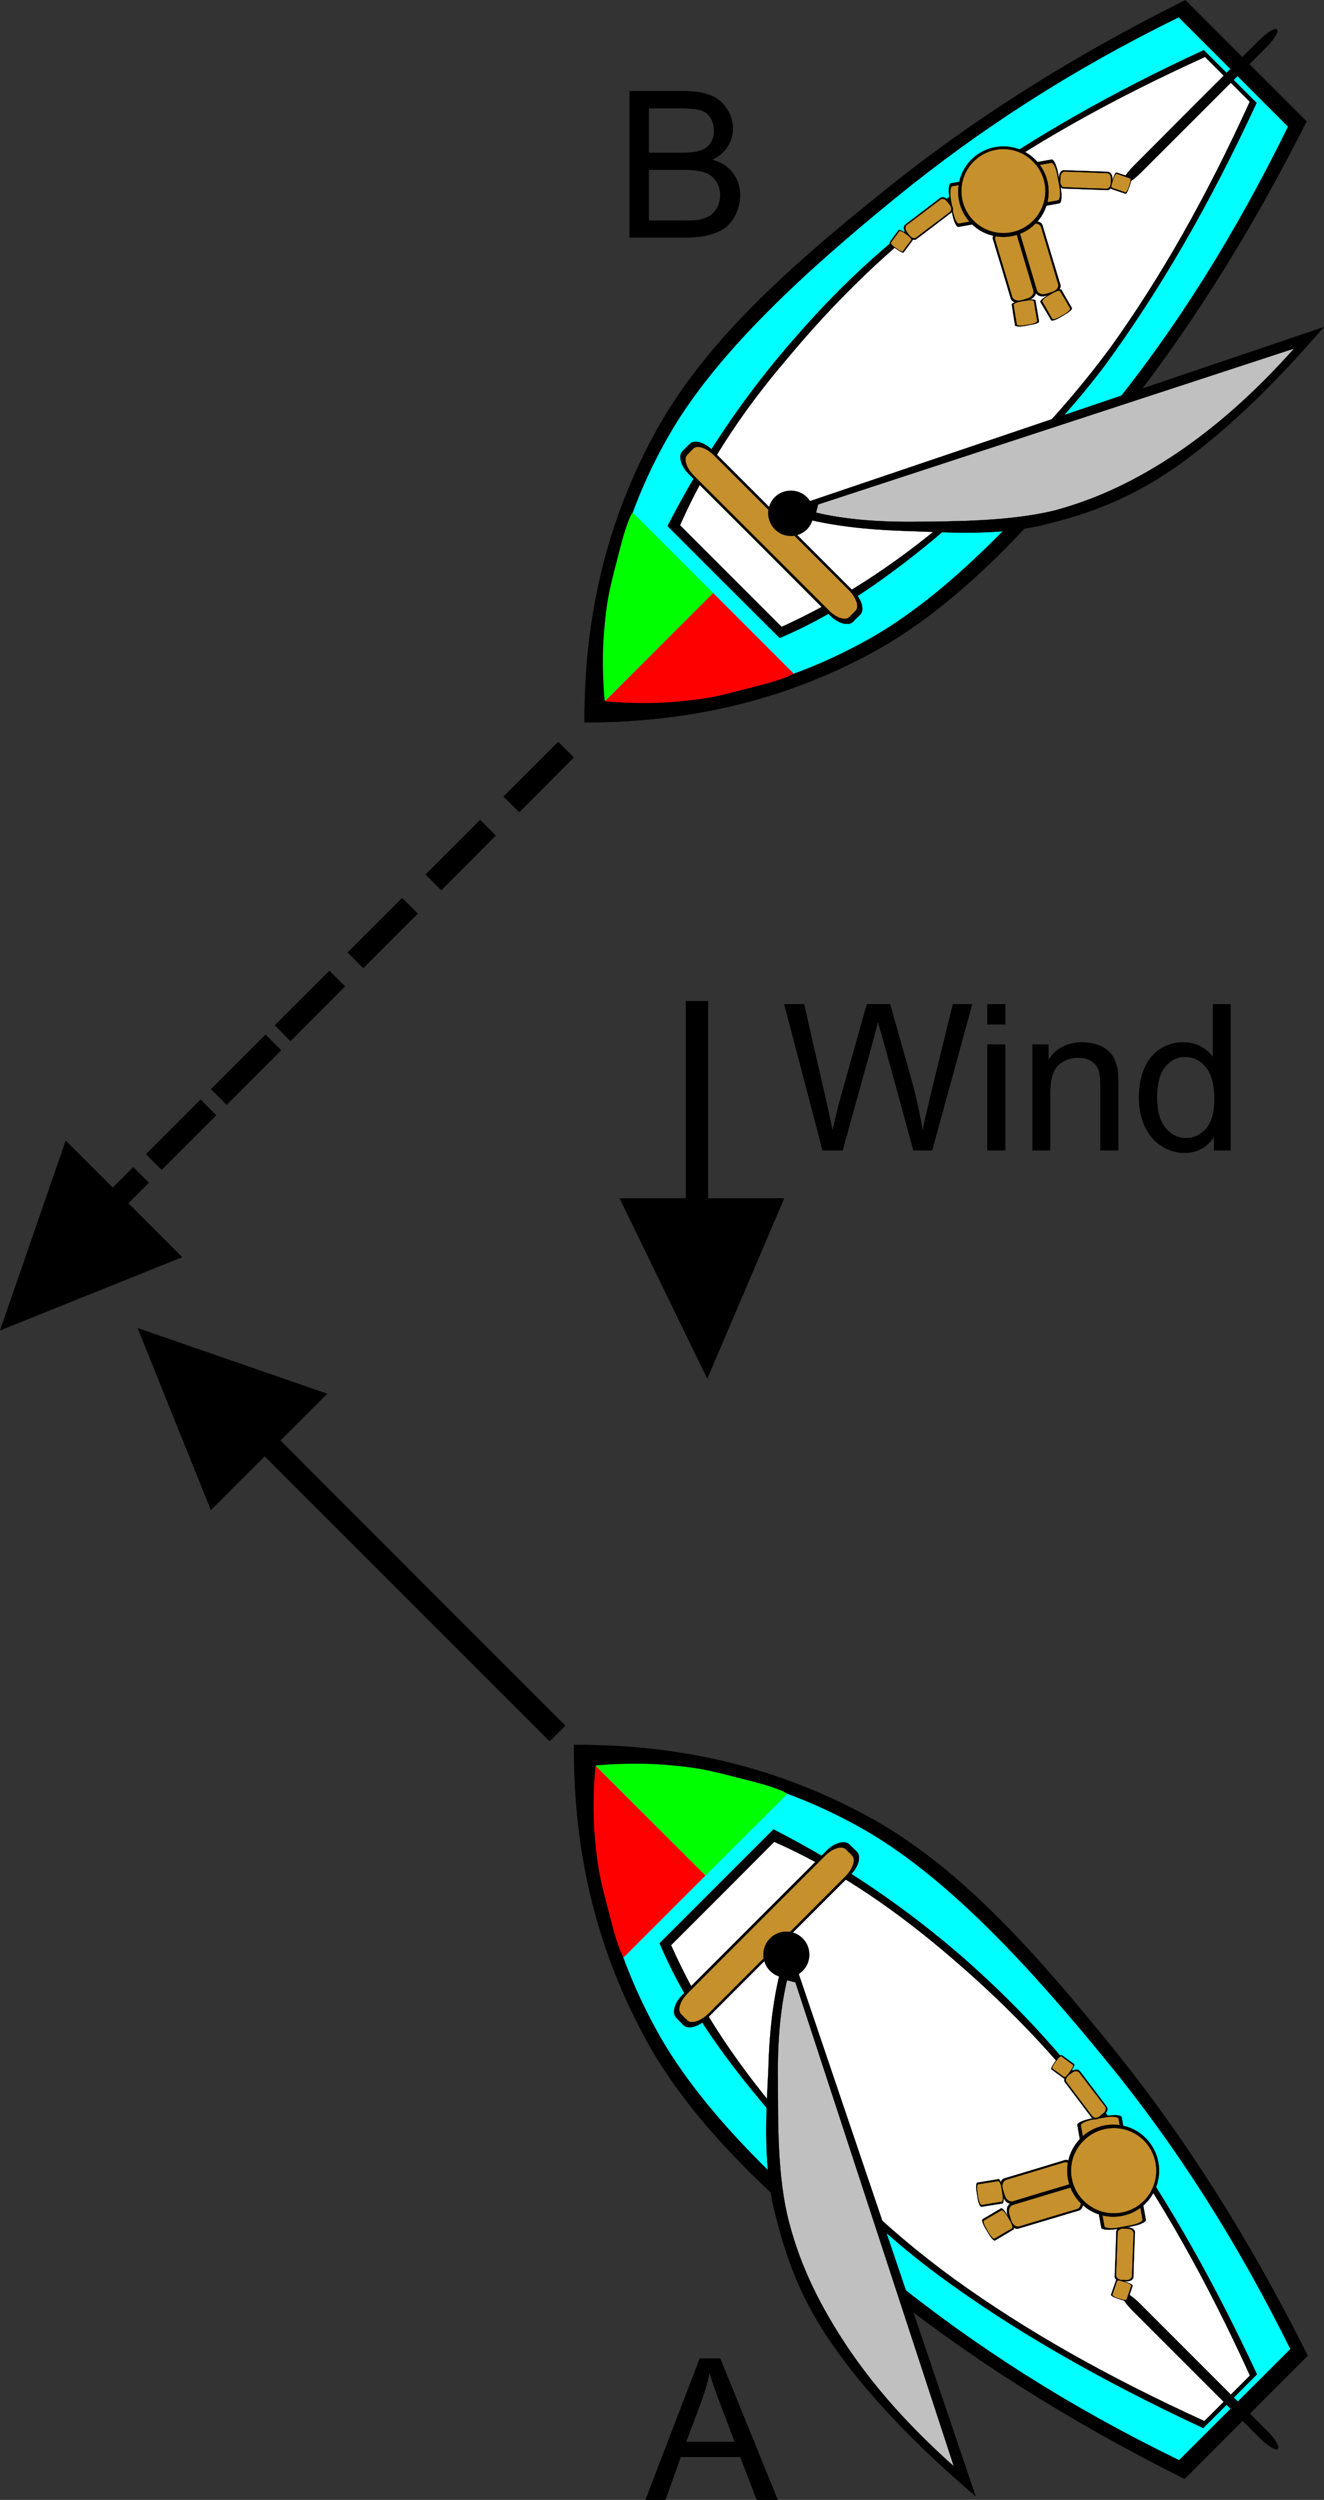 <?xml version="1.0" encoding="utf-8"?>
<!-- Generator: Adobe Illustrator 10.0, SVG Export Plug-In . SVG Version: 3.0.0 Build 77)  --><svg enable-background="new 0 0 244.959 462.369" height="462.369" i:pageBounds="0 792 612 0" i:rulerOrigin="0 0" i:viewOrigin="183 627" overflow="visible" space="preserve" viewBox="0 0 244.959 462.369" width="244.959" xmlns="http://www.w3.org/2000/svg" xmlns:a="http://ns.adobe.com/AdobeSVGViewerExtensions/3.0/" xmlns:graph="http://ns.adobe.com/Graphs/1.0/" xmlns:i="http://ns.adobe.com/AdobeIllustrator/10.0/" xmlns:x="http://ns.adobe.com/Extensibility/1.0/" xmlns:xlink="http://www.w3.org/1999/xlink">
  <rect x="0" y="0" width="244.959" height="462.369" fill="#333333" stroke="none"/>
  <g i:dimmedPercent="50" i:layer="yes" i:rgbTrio="#4F008000FFFF" id="Layer_1">
    <g>
      <path clip-rule="evenodd" d="M119.406,462.369c3.348-8.711,6.696-17.424,10.044-26.172     c1.26,0,2.52,0,3.815,0c3.528,8.713,7.093,17.424,10.656,26.172c-1.296,0-2.592,0-3.924,0c-1.008-2.627-2.017-5.256-3.061-7.92     c-3.636,0-7.308,0-10.979,0c-0.937,2.629-1.872,5.256-2.844,7.92C121.89,462.369,120.666,462.369,119.406,462.369z      M126.966,451.605c2.952,0,5.94,0,8.928,0c-0.899-2.412-1.8-4.824-2.735-7.236c-0.828-2.23-1.477-4.031-1.872-5.471     c-0.36,1.729-0.864,3.42-1.44,5.039C128.91,446.494,127.938,449.051,126.966,451.605z" fill-rule="evenodd" i:knockout="Off"/>
      <path clip-rule="evenodd" d="M116.454,43.942c0-9.036,0-18.072,0-27.108     c3.384,0,6.768,0,10.188,0c2.017,0,3.708,0.288,4.969,0.828c1.224,0.54,2.231,1.404,2.951,2.556     c0.721,1.116,1.044,2.304,1.044,3.563c0,1.152-0.287,2.268-0.936,3.276c-0.612,1.008-1.548,1.836-2.844,2.484     c1.62,0.468,2.916,1.26,3.779,2.448c0.864,1.152,1.332,2.521,1.332,4.068c0,1.296-0.287,2.484-0.792,3.564     c-0.54,1.116-1.224,1.944-2.016,2.556c-0.792,0.54-1.8,1.008-2.952,1.296c-1.224,0.324-2.664,0.468-4.392,0.468     C123.366,43.942,119.91,43.942,116.454,43.942z M120.054,28.246c1.944,0,3.889,0,5.868,0c1.584,0,2.7-0.108,3.384-0.324     c0.937-0.288,1.62-0.72,2.088-1.368c0.469-0.648,0.685-1.404,0.685-2.376c0-0.9-0.216-1.692-0.648-2.376     c-0.396-0.684-1.044-1.152-1.836-1.404s-2.16-0.36-4.14-0.36c-1.8,0-3.6,0-5.4,0C120.054,22.774,120.054,25.51,120.054,28.246z      M120.054,40.774c2.232,0,4.464,0,6.732,0c1.188,0,2.016-0.036,2.448-0.108c0.827-0.18,1.512-0.432,2.088-0.756     c0.54-0.36,0.972-0.864,1.367-1.548c0.324-0.612,0.54-1.404,0.54-2.304c0-0.972-0.287-1.872-0.792-2.592     c-0.504-0.756-1.224-1.296-2.159-1.584c-0.937-0.324-2.232-0.468-3.96-0.468c-2.089,0-4.176,0-6.265,0     C120.054,34.51,120.054,37.642,120.054,40.774z" fill-rule="evenodd" i:knockout="Off"/>
      <path clip-rule="evenodd" d="     M108.138,133.618c20.196,0,38.124-4.428,54.612-13.68c16.38-9.396,30.06-25.056,43.416-41.436     c13.248-16.452,24.876-34.812,35.568-56.052L219.306,0.022c-21.348,10.656-39.672,22.284-56.088,35.568     c-16.488,13.248-32.112,26.928-41.436,43.416C112.566,95.458,108.066,113.386,108.138,133.618z" fill-rule="evenodd" i:knockout="Off" stroke="#000000" stroke-miterlimit="10" stroke-width="0.036"/>
      <path clip-rule="evenodd" d="     M112.062,129.694c17.64,0.936,33.804-2.988,49.464-11.916c15.588-9.036,30.384-25.632,43.416-41.436     c12.924-15.84,23.724-33.3,33.371-52.92L218.082,3.19c-19.62,9.612-36.756,20.628-52.668,33.624     c-15.84,12.924-32.688,28.08-41.652,43.668C114.834,96.07,110.982,112.198,112.062,129.694z" fill="#00FFFF" fill-rule="evenodd" i:knockout="Off" stroke="#000000" stroke-miterlimit="10" stroke-width="0.036"/>
      <path clip-rule="evenodd" d="     M133.986,107.77l10.26,10.224c9.036-3.78,18.396-9.864,28.512-18.252c10.152-8.604,21.492-18.684,31.68-32.184     c9.973-13.644,19.225-29.448,28.044-48.528l-9.756-9.756c-16.812,7.74-31.212,15.984-43.884,24.876     c-12.744,8.928-22.428,17.568-31.68,28.26c-9.324,10.584-17.028,22.032-23.652,34.884L133.986,107.77z" fill-rule="evenodd" i:knockout="Off" stroke="#000000" stroke-miterlimit="10" stroke-width="0.036"/>
      <path clip-rule="evenodd" d="     M135.21,106.546l9.396,9.396c10.404-4.716,20.521-11.124,30.744-19.8c10.188-8.676,20.521-18.936,30.024-31.752     c9.396-13.068,17.82-27.936,25.848-45.576l-8.279-8.28c-17.604,7.992-32.616,16.416-45.576,25.848     c-12.996,9.396-23.221,19.728-31.788,30.024c-8.712,10.188-15.156,20.304-19.765,30.744L135.21,106.546z" fill="#FFFFFF" fill-rule="evenodd" i:knockout="Off" stroke="#000000" stroke-miterlimit="10" stroke-width="0.036"/>
      <path clip-rule="evenodd" d="     M153.605,113.854c1.477,1.476,3.385,1.98,4.213,1.152c0.432-0.468,0.899-0.9,1.332-1.332c0.827-0.864,0.323-2.736-1.152-4.212     c-8.712-8.712-17.46-17.46-26.208-26.208c-1.477-1.476-3.348-1.98-4.176-1.152c-0.469,0.468-0.9,0.9-1.332,1.332     c-0.864,0.864-0.324,2.736,1.115,4.212C136.146,96.358,144.894,105.106,153.605,113.854z" fill-rule="evenodd" i:knockout="Off" stroke="#000000" stroke-miterlimit="10" stroke-width="0.036"/>
      <path clip-rule="evenodd" d="     M153.318,112.882c1.367,1.404,3.096,1.98,3.815,1.26c0.396-0.396,0.792-0.792,1.152-1.152c0.72-0.72,0.18-2.448-1.225-3.852     c-8.315-8.316-16.632-16.596-24.947-24.912c-1.404-1.404-3.133-1.98-3.853-1.26c-0.359,0.396-0.756,0.756-1.116,1.152     c-0.72,0.72-0.18,2.448,1.225,3.852C136.686,96.286,145.002,104.566,153.318,112.882z" fill="#C6902C" fill-rule="evenodd" i:knockout="Off" stroke="#000000" stroke-miterlimit="10" stroke-width="0.036"/>
      <path clip-rule="evenodd" d="     M149.286,97.906c1.62-1.656,1.62-4.284,0-5.94c-1.656-1.62-4.284-1.62-5.94,0c-1.62,1.656-1.62,4.284,0.036,5.94     C145.002,99.526,147.63,99.526,149.286,97.906z" fill-rule="evenodd" i:knockout="Off" stroke="#000000" stroke-miterlimit="10" stroke-width="0.036"/>
      <path clip-rule="evenodd" d="     M207.786,33.934c0.359,0.36,1.836-0.54,3.312-2.016c7.704-7.704,15.444-15.408,23.148-23.148     c1.476-1.476,2.376-2.952,2.016-3.312c-0.359-0.36-1.872,0.54-3.312,2.016c-7.74,7.704-15.444,15.408-23.148,23.148     C208.326,32.098,207.426,33.574,207.786,33.934z" fill-rule="evenodd" i:knockout="Off" stroke="#000000" stroke-miterlimit="10" stroke-width="0.036"/>
      <path clip-rule="evenodd" d="     M184.35,40.738c0.396-0.072,0.504-1.404,0.216-2.952c-0.144-0.828-0.287-1.62-0.432-2.448c-0.252-1.548-0.792-2.736-1.188-2.664     c-2.341,0.396-4.681,0.828-7.021,1.224c-0.396,0.072-0.504,1.404-0.216,2.916c0.144,0.828,0.288,1.656,0.432,2.484     c0.252,1.512,0.792,2.736,1.188,2.664C179.67,41.53,182.01,41.134,184.35,40.738z" fill-rule="evenodd" i:knockout="Off" stroke="#000000" stroke-miterlimit="10" stroke-width="0.036"/>
      <path clip-rule="evenodd" d="     M184.062,40.162c0.396-0.072,0.504-1.188,0.288-2.52c-0.144-0.684-0.252-1.404-0.396-2.088c-0.216-1.332-0.72-2.34-1.08-2.268     c-2.232,0.36-4.464,0.756-6.696,1.152c-0.359,0.072-0.468,1.188-0.252,2.52c0.145,0.72,0.252,1.404,0.36,2.088     c0.252,1.332,0.756,2.376,1.116,2.304C179.634,40.954,181.866,40.558,184.062,40.162z" fill="#C6902C" fill-rule="evenodd" i:knockout="Off" stroke="#000000" stroke-miterlimit="10" stroke-width="0.036"/>
      <path clip-rule="evenodd" d="     M204.87,35.158c0.468,0.036,0.864-0.504,0.864-1.152c0.035-0.324,0.035-0.684,0.071-1.008c0-0.648-0.359-1.188-0.792-1.224     c-2.735-0.108-5.436-0.18-8.172-0.288c-0.468-0.036-0.864,0.504-0.864,1.152c-0.035,0.324-0.035,0.684-0.035,1.008     c-0.036,0.648,0.323,1.224,0.792,1.224C199.434,34.978,202.17,35.05,204.87,35.158z" fill-rule="evenodd" i:knockout="Off" stroke="#000000" stroke-miterlimit="10" stroke-width="0.036"/>
      <path clip-rule="evenodd" d="     M204.69,34.906c0.432,0.036,0.791-0.432,0.827-0.972c0-0.288,0.036-0.576,0.036-0.9c0-0.54-0.324-1.008-0.756-1.008     c-2.592-0.108-5.184-0.216-7.776-0.288c-0.432-0.036-0.792,0.432-0.827,0.972c0,0.288,0,0.576-0.036,0.9     c0,0.54,0.323,1.008,0.756,1.008C199.506,34.726,202.098,34.834,204.69,34.906z" fill="#C6902C" fill-rule="evenodd" i:knockout="Off" stroke="#000000" stroke-miterlimit="10" stroke-width="0.036"/>
      <path clip-rule="evenodd" d="     M191.586,54.058c0.216,0.612,1.08,0.936,1.944,0.648c0.468-0.144,0.936-0.288,1.403-0.396c0.864-0.288,1.44-1.008,1.261-1.62     c-1.116-3.672-2.232-7.344-3.313-11.016c-0.18-0.612-1.08-0.9-1.944-0.648c-0.468,0.144-0.936,0.288-1.403,0.432     c-0.864,0.252-1.44,0.972-1.225,1.584C189.39,46.714,190.506,50.386,191.586,54.058z" fill-rule="evenodd" i:knockout="Off" stroke="#000000" stroke-miterlimit="10" stroke-width="0.036"/>
      <path clip-rule="evenodd" d="     M191.838,53.698c0.18,0.576,0.937,0.9,1.692,0.648c0.396-0.108,0.792-0.216,1.188-0.36c0.756-0.216,1.225-0.864,1.044-1.476     c-1.044-3.492-2.088-6.984-3.132-10.476c-0.18-0.576-0.936-0.864-1.692-0.648c-0.396,0.108-0.792,0.216-1.188,0.36     c-0.756,0.216-1.224,0.864-1.044,1.476C189.75,46.714,190.794,50.206,191.838,53.698z" fill="#C6902C" fill-rule="evenodd" i:knockout="Off" stroke="#000000" stroke-miterlimit="10" stroke-width="0.036"/>
      <path clip-rule="evenodd" d="     M187.014,55.246c0.216,0.612,1.08,0.9,1.944,0.648c0.468-0.144,0.936-0.288,1.404-0.432c0.863-0.252,1.439-0.972,1.26-1.584     c-1.116-3.672-2.232-7.344-3.313-11.016c-0.18-0.612-1.08-0.9-1.943-0.648c-0.469,0.144-0.937,0.288-1.404,0.432     c-0.864,0.252-1.44,0.972-1.26,1.584C184.818,47.902,185.934,51.574,187.014,55.246z" fill-rule="evenodd" i:knockout="Off" stroke="#000000" stroke-miterlimit="10" stroke-width="0.036"/>
      <path clip-rule="evenodd" d="     M187.266,54.886c0.181,0.576,0.937,0.864,1.692,0.648c0.396-0.108,0.792-0.216,1.188-0.36c0.757-0.216,1.225-0.864,1.045-1.476     c-1.045-3.492-2.089-6.984-3.133-10.476c-0.18-0.576-0.936-0.9-1.691-0.648c-0.396,0.108-0.792,0.216-1.188,0.36     c-0.756,0.216-1.224,0.864-1.044,1.476C185.178,47.902,186.222,51.394,187.266,54.886z" fill="#C6902C" fill-rule="evenodd" i:knockout="Off" stroke="#000000" stroke-miterlimit="10" stroke-width="0.036"/>
      <path clip-rule="evenodd" d="     M196.014,37.606c0.396-0.072,0.504-1.404,0.216-2.952c-0.144-0.828-0.287-1.62-0.432-2.448c-0.288-1.548-0.828-2.772-1.224-2.7     c-2.34,0.396-4.681,0.828-7.057,1.224c-0.396,0.072-0.504,1.404-0.216,2.952c0.145,0.828,0.288,1.656,0.433,2.484     c0.287,1.548,0.827,2.772,1.224,2.7C191.298,38.434,193.674,38.038,196.014,37.606z" fill-rule="evenodd" i:knockout="Off" stroke="#000000" stroke-miterlimit="10" stroke-width="0.036"/>
      <path clip-rule="evenodd" d="     M195.726,37.066c0.396-0.072,0.504-1.224,0.288-2.556c-0.144-0.684-0.252-1.404-0.396-2.088     c-0.216-1.332-0.721-2.376-1.116-2.304c-2.232,0.396-4.464,0.792-6.696,1.188c-0.396,0.072-0.504,1.188-0.252,2.52     c0.108,0.72,0.216,1.404,0.36,2.124c0.216,1.332,0.72,2.34,1.116,2.304C191.262,37.858,193.494,37.462,195.726,37.066z" fill="#C6902C" fill-rule="evenodd" i:knockout="Off" stroke="#000000" stroke-miterlimit="10" stroke-width="0.036"/>
      <path clip-rule="evenodd" d="     M191.55,41.386c3.276-3.276,3.276-8.568,0-11.844c-3.275-3.276-8.568-3.276-11.844,0c-3.24,3.276-3.24,8.568,0.036,11.844     C182.981,44.626,188.274,44.626,191.55,41.386z" fill-rule="evenodd" i:knockout="Off" stroke="#000000" stroke-miterlimit="10" stroke-width="0.036"/>
      <path clip-rule="evenodd" d="     M191.118,40.846c3.06-3.06,3.06-7.956,0-10.98c-3.024-3.06-7.92-3.06-10.98,0c-3.023,3.024-3.023,7.92,0,10.98     C183.198,43.87,188.094,43.87,191.118,40.846z" fill="#C6902C" fill-rule="evenodd" i:knockout="Off" stroke="#000000" stroke-miterlimit="10" stroke-width="0.036"/>
      <path clip-rule="evenodd" d="     M208.218,35.842c0.145,0.036,0.433-0.396,0.612-0.972c0.107-0.324,0.216-0.612,0.324-0.936c0.18-0.576,0.216-1.08,0.071-1.152     c-0.863-0.288-1.728-0.576-2.628-0.864c-0.144-0.072-0.432,0.36-0.611,0.936c-0.108,0.324-0.217,0.612-0.324,0.936     c-0.181,0.576-0.216,1.08-0.072,1.152C206.454,35.23,207.318,35.518,208.218,35.842z" fill-rule="evenodd" i:knockout="Off" stroke="#000000" stroke-miterlimit="10" stroke-width="0.036"/>
      <path clip-rule="evenodd" d="     M208.218,35.59c0.145,0.036,0.396-0.324,0.576-0.828c0.072-0.252,0.18-0.504,0.252-0.792c0.18-0.468,0.18-0.936,0.036-0.972     c-0.828-0.288-1.656-0.576-2.484-0.864c-0.144-0.036-0.396,0.324-0.576,0.828c-0.071,0.252-0.18,0.504-0.252,0.792     c-0.18,0.504-0.18,0.936-0.071,0.972C206.562,35.014,207.39,35.302,208.218,35.59z" fill="#C6902C" fill-rule="evenodd" i:knockout="Off" stroke="#000000" stroke-miterlimit="10" stroke-width="0.036"/>
      <path clip-rule="evenodd" d="     M194.466,59.206c0.108,0.216,0.792,0,1.548-0.432c0.396-0.216,0.792-0.468,1.152-0.684c0.756-0.432,1.26-0.936,1.152-1.116     c-0.648-1.116-1.297-2.232-1.944-3.384c-0.108-0.18-0.828,0.036-1.548,0.468c-0.396,0.216-0.792,0.432-1.188,0.684     c-0.72,0.432-1.26,0.936-1.151,1.116C193.17,56.974,193.818,58.09,194.466,59.206z" fill-rule="evenodd" i:knockout="Off" stroke="#000000" stroke-miterlimit="10" stroke-width="0.036"/>
      <path clip-rule="evenodd" d="     M194.682,58.99c0.108,0.18,0.721,0,1.368-0.36c0.324-0.18,0.648-0.396,1.008-0.576c0.612-0.396,1.044-0.828,0.937-1.008     c-0.612-1.08-1.225-2.124-1.872-3.204c-0.108-0.18-0.685,0-1.332,0.36c-0.324,0.18-0.648,0.396-1.008,0.576     c-0.612,0.36-1.044,0.828-0.937,1.008C193.458,56.83,194.07,57.91,194.682,58.99z" fill="#C6902C" fill-rule="evenodd" i:knockout="Off" stroke="#000000" stroke-miterlimit="10" stroke-width="0.036"/>
      <path clip-rule="evenodd" d="     M187.806,60.178c0.036,0.216,0.756,0.252,1.62,0.144c0.433-0.072,0.864-0.18,1.332-0.252c0.828-0.108,1.512-0.396,1.477-0.612     c-0.217-1.296-0.433-2.556-0.648-3.852c-0.036-0.216-0.756-0.288-1.584-0.144c-0.468,0.072-0.9,0.144-1.368,0.216     c-0.828,0.144-1.476,0.432-1.439,0.648C187.374,57.622,187.59,58.882,187.806,60.178z" fill-rule="evenodd" i:knockout="Off" stroke="#000000" stroke-miterlimit="10" stroke-width="0.036"/>
      <path clip-rule="evenodd" d="     M188.13,60.034c0,0.18,0.648,0.252,1.368,0.144c0.36-0.072,0.756-0.144,1.152-0.18c0.72-0.144,1.26-0.396,1.26-0.612     c-0.216-1.188-0.433-2.412-0.612-3.636c-0.036-0.216-0.647-0.288-1.368-0.144c-0.396,0.036-0.792,0.108-1.151,0.18     c-0.721,0.108-1.297,0.396-1.261,0.576C187.698,57.586,187.914,58.81,188.13,60.034z" fill="#C6902C" fill-rule="evenodd" i:knockout="Off" stroke="#000000" stroke-miterlimit="10" stroke-width="0.036"/>
      <path clip-rule="evenodd" d="     M169.554,44.23c-0.396,0.288-1.008,0.072-1.403-0.432c-0.181-0.288-0.396-0.54-0.612-0.828c-0.396-0.504-0.433-1.152-0.036-1.44     c2.16-1.656,4.32-3.276,6.479-4.932c0.36-0.288,1.009-0.072,1.368,0.432c0.216,0.288,0.433,0.54,0.648,0.828     c0.396,0.504,0.396,1.152,0.036,1.44C173.874,40.954,171.714,42.574,169.554,44.23z" fill-rule="evenodd" i:knockout="Off" stroke="#000000" stroke-miterlimit="10" stroke-width="0.036"/>
      <path clip-rule="evenodd" d="     M169.554,43.906c-0.359,0.288-0.899,0.144-1.26-0.324c-0.18-0.216-0.36-0.468-0.504-0.684c-0.36-0.468-0.36-1.044,0-1.296     c2.052-1.548,4.14-3.132,6.191-4.68c0.36-0.288,0.9-0.108,1.225,0.324c0.18,0.216,0.359,0.468,0.54,0.684     c0.359,0.468,0.324,1.044,0,1.296C173.658,40.774,171.605,42.358,169.554,43.906z" fill="#C6902C" fill-rule="evenodd" i:knockout="Off" stroke="#000000" stroke-miterlimit="10" stroke-width="0.036"/>
      <path clip-rule="evenodd" d="     M167.178,46.678c-0.072,0.144-0.54-0.072-1.044-0.432c-0.252-0.18-0.54-0.36-0.792-0.54c-0.504-0.396-0.828-0.792-0.72-0.9     c0.54-0.756,1.08-1.512,1.62-2.232c0.107-0.144,0.576,0.036,1.08,0.396c0.252,0.216,0.504,0.396,0.792,0.576     c0.468,0.36,0.792,0.756,0.72,0.9C168.294,45.202,167.754,45.922,167.178,46.678z" fill-rule="evenodd" i:knockout="Off" stroke="#000000" stroke-miterlimit="10" stroke-width="0.036"/>
      <path clip-rule="evenodd" d="     M167.034,46.498c-0.072,0.108-0.504-0.036-0.9-0.36c-0.252-0.144-0.468-0.324-0.684-0.468c-0.433-0.324-0.685-0.648-0.612-0.792     c0.504-0.72,1.044-1.404,1.548-2.124c0.108-0.108,0.504,0.036,0.937,0.324c0.216,0.18,0.432,0.324,0.684,0.504     c0.396,0.324,0.684,0.648,0.612,0.792C168.078,45.058,167.574,45.778,167.034,46.498z" fill="#C6902C" fill-rule="evenodd" i:knockout="Off" stroke="#000000" stroke-miterlimit="10" stroke-width="0.036"/>
      <path clip-rule="evenodd" d="     M244.902,60.502c-9.685,11.232-18.721,19.8-27.54,25.992c-8.856,6.12-16.704,8.784-25.093,10.764     c-8.604,1.908-17.712,1.152-25.092,0.936c-7.344-0.252-13.248-1.008-18.288-2.268l-1.908-2.268L244.902,60.502z" fill-rule="evenodd" i:knockout="Off" stroke="#000000" stroke-miterlimit="10" stroke-width="0.036"/>
      <path clip-rule="evenodd" d="     M239.43,64.462c-7.02,7.884-14.04,14.148-21.492,19.224c-7.451,5.004-14.688,8.532-22.823,10.728     c-8.244,2.016-18.433,2.016-25.849,2.088s-13.464-0.54-18.288-1.692l0.396-1.512L239.43,64.462z" fill="#C0C0C0" fill-rule="evenodd" i:knockout="Off" stroke="#000000" stroke-miterlimit="10" stroke-width="0.036"/>
      <path clip-rule="evenodd" d="M131.934,109.678l-20.016,20.016     c0,0,6.192,0.684,12.96,0.108c6.804-0.576,8.712-1.26,15.048-2.88c6.3-1.584,6.876-2.376,6.876-2.376L131.934,109.678z" fill="#FF0000" fill-rule="evenodd" i:knockout="Off"/>
      <path clip-rule="evenodd" d="M131.934,109.678l-20.052,19.98     c0,0-0.684-6.156-0.108-12.96c0.576-6.804,1.296-8.712,2.88-15.012c1.62-6.336,2.412-6.876,2.412-6.876L131.934,109.678z" fill="#00FF00" fill-rule="evenodd" i:knockout="Off"/>
      <path clip-rule="evenodd" d="     M14.25,232.006l-2.88-2.88l13.284-13.248l2.88,2.88L14.25,232.006z" fill-rule="evenodd" i:knockout="Off" stroke="#000000" stroke-miterlimit="10" stroke-width="0.036"/>
      <path clip-rule="evenodd" d="     M0.03,246.047l33.66-13.537l-21.528-21.528L0.03,246.047z" fill-rule="evenodd" i:knockout="Off" stroke="#000000" stroke-miterlimit="10" stroke-width="0.036"/>
      <path clip-rule="evenodd" d="     M29.91,216.346l-2.88-2.88l10.08-10.08l2.88,2.88L29.91,216.346z" fill-rule="evenodd" i:knockout="Off" stroke="#000000" stroke-miterlimit="10" stroke-width="0.036"/>
      <path clip-rule="evenodd" d="     M41.934,204.322l-2.88-2.88l10.08-10.08l2.88,2.88L41.934,204.322z" fill-rule="evenodd" i:knockout="Off" stroke="#000000" stroke-miterlimit="10" stroke-width="0.036"/>
      <path clip-rule="evenodd" d="     M53.742,192.55l-2.88-2.916l10.08-10.08l2.88,2.88L53.742,192.55z" fill-rule="evenodd" i:knockout="Off" stroke="#000000" stroke-miterlimit="10" stroke-width="0.036"/>
      <path clip-rule="evenodd" d="     M67.206,179.05l-2.88-2.88l10.08-10.08l2.88,2.88L67.206,179.05z" fill-rule="evenodd" i:knockout="Off" stroke="#000000" stroke-miterlimit="10" stroke-width="0.036"/>
      <path clip-rule="evenodd" d="     M81.642,164.65l-2.88-2.916l10.08-10.08l2.88,2.88L81.642,164.65z" fill-rule="evenodd" i:knockout="Off" stroke="#000000" stroke-miterlimit="10" stroke-width="0.036"/>
      <path clip-rule="evenodd" d="     M96.078,150.214l-2.916-2.88l10.116-10.116l2.88,2.88L96.078,150.214z" fill-rule="evenodd" i:knockout="Off" stroke="#000000" stroke-miterlimit="10" stroke-width="0.036"/>
      <path clip-rule="evenodd" d="     M39.486,259.869l2.916-2.916l62.172,62.209l-2.88,2.879L39.486,259.869z" fill-rule="evenodd" i:knockout="Off" stroke="#000000" stroke-miterlimit="10" stroke-width="0.036"/>
      <path clip-rule="evenodd" d="     M25.482,245.65l13.536,33.623l21.492-21.492L25.482,245.65z" fill-rule="evenodd" i:knockout="Off" stroke="#000000" stroke-miterlimit="10" stroke-width="0.036"/>
      <path clip-rule="evenodd" d="M152.166,212.782c-2.34-9-4.716-18.036-7.092-27.072     c1.224,0,2.447,0,3.708,0c1.332,5.904,2.699,11.844,4.067,17.784c0.396,1.836,0.828,3.672,1.188,5.508     c0.647-2.88,1.08-4.536,1.188-4.968c1.692-6.084,3.42-12.204,5.148-18.324c1.439,0,2.88,0,4.32,0     c1.296,4.572,2.592,9.144,3.888,13.752c0.936,3.348,1.62,6.552,2.124,9.54c0.324-1.692,0.792-3.672,1.332-5.904     c1.404-5.796,2.808-11.592,4.248-17.388c1.188,0,2.376,0,3.6,0c-2.448,9-4.932,18.036-7.416,27.072c-1.151,0-2.304,0-3.492,0     c-1.872-6.876-3.743-13.752-5.651-20.628c-0.504-1.692-0.792-2.736-0.864-3.168c-0.36,1.224-0.612,2.304-0.828,3.168     c-1.908,6.876-3.815,13.752-5.724,20.628C154.686,212.782,153.426,212.782,152.166,212.782z M182.658,189.49     c0-1.26,0-2.52,0-3.78c1.116,0,2.231,0,3.348,0c0,1.26,0,2.52,0,3.78C184.89,189.49,183.774,189.49,182.658,189.49z      M182.658,212.782c0-6.516,0-13.068,0-19.62c1.116,0,2.231,0,3.348,0c0,6.516,0,13.068,0,19.62     C184.89,212.782,183.774,212.782,182.658,212.782z M191.01,212.782c0-6.516,0-13.068,0-19.62c0.972,0,1.98,0,2.988,0     c0,0.936,0,1.872,0,2.808c1.439-2.16,3.492-3.204,6.228-3.204c1.188,0,2.269,0.216,3.24,0.612     c1.008,0.432,1.764,1.008,2.232,1.692c0.504,0.684,0.828,1.512,1.044,2.448c0.107,0.612,0.18,1.692,0.18,3.204     c0,3.996,0,8.028,0,12.06c-1.116,0-2.231,0-3.348,0c0-3.96,0-7.92,0-11.916c0-1.332-0.108-2.376-0.36-3.06     c-0.252-0.612-0.72-1.188-1.404-1.584c-0.647-0.396-1.403-0.576-2.304-0.576c-1.404,0-2.592,0.432-3.636,1.332     c-1.008,0.9-1.548,2.592-1.548,5.112c0,3.564,0,7.128,0,10.692C193.242,212.782,192.126,212.782,191.01,212.782z      M224.598,212.782c0-0.828,0-1.656,0-2.484c-1.26,1.908-3.06,2.952-5.472,2.952c-1.548,0-2.988-0.468-4.32-1.332     s-2.304-2.088-3.023-3.6c-0.721-1.548-1.08-3.312-1.08-5.328c0-1.944,0.324-3.744,0.972-5.328     c0.648-1.584,1.62-2.772,2.916-3.636c1.332-0.864,2.736-1.26,4.392-1.26c1.152,0,2.232,0.252,3.133,0.756     c0.936,0.468,1.691,1.116,2.268,1.944c0-3.24,0-6.48,0-9.756c1.08,0,2.196,0,3.313,0c0,9,0,18.036,0,27.072     C226.686,212.782,225.642,212.782,224.598,212.782z M214.086,202.99c0,2.484,0.54,4.392,1.584,5.652     c1.044,1.224,2.304,1.836,3.744,1.836c1.476,0,2.736-0.612,3.744-1.764c1.008-1.188,1.512-2.988,1.512-5.4     c0-2.7-0.54-4.644-1.548-5.904c-1.044-1.26-2.304-1.908-3.816-1.908c-1.512,0-2.735,0.612-3.744,1.836     C214.59,198.526,214.086,200.434,214.086,202.99z" fill-rule="evenodd" i:knockout="Off"/>
      <path clip-rule="evenodd" d="     M130.998,235.029h-4.104V185.17h4.104V235.029z" fill-rule="evenodd" i:knockout="Off" stroke="#000000" stroke-miterlimit="10" stroke-width="0.036"/>
      <path clip-rule="evenodd" d="     M130.854,254.975l14.221-33.336h-30.42L130.854,254.975z" fill-rule="evenodd" i:knockout="Off" stroke="#000000" stroke-miterlimit="10" stroke-width="0.036"/>
      <path clip-rule="evenodd" d="     M106.194,322.727c-0.108,20.592,4.464,38.627,13.86,55.475c9.433,16.633,25.416,30.602,42.12,44.137     c16.704,13.5,35.28,25.271,56.988,36.145l22.788-22.789c-10.872-21.707-22.645-40.283-36.145-56.988     c-13.571-16.703-27.432-32.688-44.1-42.119C144.894,327.189,126.714,322.617,106.194,322.727z" fill-rule="evenodd" i:knockout="Off" stroke="#000000" stroke-miterlimit="10" stroke-width="0.036"/>
      <path clip-rule="evenodd" d="     M110.19,326.686c-1.008,17.928,3.024,34.416,12.096,50.293c9.216,15.875,25.848,30.852,42.12,44.1     c16.164,13.068,33.659,24.191,53.748,33.947l20.592-20.555c-9.864-19.873-20.988-37.441-34.2-53.533     c-13.248-16.199-28.548-33.191-44.352-42.371C144.354,329.494,127.866,325.533,110.19,326.686z" fill="#00FFFF" fill-rule="evenodd" i:knockout="Off" stroke="#000000" stroke-miterlimit="10" stroke-width="0.036"/>
      <path clip-rule="evenodd" d="     M132.474,348.971l-10.44,10.439c3.888,9.217,9.936,18.648,18.577,28.98c8.604,10.332,18.863,21.852,32.724,32.184     c13.752,10.188,29.988,19.512,49.284,28.512l9.936-9.936c-7.956-17.1-16.235-31.68-25.271-44.568     c-9.072-12.924-18.108-22.787-28.765-32.221c-10.8-9.432-22.464-17.387-35.424-24.012L132.474,348.971z" fill-rule="evenodd" i:knockout="Off" stroke="#000000" stroke-miterlimit="10" stroke-width="0.036"/>
      <path clip-rule="evenodd" d="     M133.698,350.23l-9.54,9.539c4.716,10.621,11.268,20.809,20.088,31.248c8.676,10.297,19.116,20.916,32.292,30.492     c13.212,9.541,28.368,18.107,46.296,26.279l8.424-8.424c-8.172-17.928-16.74-33.084-26.28-46.295     c-9.575-13.176-20.195-23.617-30.491-32.293c-10.44-8.783-20.628-15.443-31.248-20.123L133.698,350.23z" fill="#FFFFFF" fill-rule="evenodd" i:knockout="Off" stroke="#000000" stroke-miterlimit="10" stroke-width="0.036"/>
      <path clip-rule="evenodd" d="     M126.282,368.949c-1.513,1.477-2.017,3.385-1.152,4.248c0.432,0.469,0.9,0.9,1.332,1.369c0.864,0.828,2.772,0.324,4.284-1.188     c8.855-8.857,17.712-17.748,26.604-26.605c1.513-1.512,2.017-3.42,1.188-4.283c-0.468-0.432-0.9-0.9-1.368-1.332     c-0.864-0.863-2.772-0.359-4.248,1.152C144.03,351.166,135.174,360.059,126.282,368.949z" fill-rule="evenodd" i:knockout="Off" stroke="#000000" stroke-miterlimit="10" stroke-width="0.036"/>
      <path clip-rule="evenodd" d="     M127.254,368.627c-1.44,1.402-1.979,3.168-1.26,3.887c0.396,0.396,0.756,0.793,1.151,1.152c0.721,0.756,2.484,0.18,3.925-1.225     c8.424-8.459,16.884-16.883,25.308-25.344c1.44-1.439,2.016-3.168,1.26-3.924c-0.359-0.359-0.756-0.756-1.151-1.152     c-0.721-0.719-2.484-0.18-3.889,1.26C144.138,351.705,135.714,360.166,127.254,368.627z" fill="#C6902C" fill-rule="evenodd" i:knockout="Off" stroke="#000000" stroke-miterlimit="10" stroke-width="0.036"/>
      <path clip-rule="evenodd" d="     M142.481,364.521c1.656,1.656,4.356,1.656,6.013,0s1.656-4.355,0-6.012s-4.356-1.656-6.013,0     C140.826,360.166,140.826,362.865,142.481,364.521z" fill-rule="evenodd" i:knockout="Off" stroke="#000000" stroke-miterlimit="10" stroke-width="0.036"/>
      <path clip-rule="evenodd" d="     M207.462,423.994c-0.36,0.359,0.576,1.871,2.052,3.348c7.849,7.848,15.696,15.695,23.544,23.545     c1.477,1.475,2.988,2.412,3.349,2.051c0.396-0.396-0.54-1.908-2.017-3.383c-7.848-7.85-15.695-15.697-23.544-23.545     C209.37,424.533,207.858,423.598,207.462,423.994z" fill-rule="evenodd" i:knockout="Off" stroke="#000000" stroke-miterlimit="10" stroke-width="0.036"/>
      <path clip-rule="evenodd" d="     M200.586,400.162c0.072,0.396,1.404,0.504,2.988,0.217c0.828-0.145,1.655-0.289,2.483-0.434c1.584-0.252,2.772-0.828,2.736-1.223     c-0.432-2.377-0.864-4.752-1.26-7.129c-0.072-0.396-1.404-0.504-2.988-0.215c-0.828,0.143-1.656,0.287-2.484,0.432     c-1.584,0.287-2.808,0.828-2.735,1.223C199.758,395.41,200.154,397.785,200.586,400.162z" fill-rule="evenodd" i:knockout="Off" stroke="#000000" stroke-miterlimit="10" stroke-width="0.036"/>
      <path clip-rule="evenodd" d="     M201.162,399.91c0.072,0.359,1.224,0.469,2.556,0.252c0.72-0.145,1.404-0.252,2.124-0.396c1.332-0.215,2.376-0.719,2.304-1.115     c-0.396-2.268-0.792-4.5-1.188-6.768c-0.072-0.396-1.224-0.504-2.556-0.252c-0.721,0.107-1.404,0.252-2.124,0.359     c-1.332,0.252-2.376,0.756-2.305,1.115C200.37,395.373,200.766,397.643,201.162,399.91z" fill="#C6902C" fill-rule="evenodd" i:knockout="Off" stroke="#000000" stroke-miterlimit="10" stroke-width="0.036"/>
      <path clip-rule="evenodd" d="     M206.238,421.041c-0.036,0.469,0.504,0.865,1.151,0.865c0.36,0.035,0.721,0.035,1.044,0.035c0.685,0.037,1.225-0.324,1.261-0.791     c0.071-2.771,0.18-5.508,0.287-8.281c0-0.467-0.504-0.863-1.151-0.898c-0.36,0-0.72,0-1.08-0.037     c-0.648-0.035-1.188,0.324-1.224,0.793C206.454,415.498,206.346,418.27,206.238,421.041z" fill-rule="evenodd" i:knockout="Off" stroke="#000000" stroke-miterlimit="10" stroke-width="0.036"/>
      <path clip-rule="evenodd" d="     M206.49,420.826c0,0.469,0.432,0.828,1.008,0.863c0.288,0,0.576,0,0.899,0.037c0.54,0,1.009-0.324,1.045-0.793     c0.107-2.627,0.18-5.256,0.287-7.883c0-0.434-0.432-0.828-1.008-0.828c-0.288,0-0.576-0.037-0.899-0.037     c-0.54-0.035-1.044,0.324-1.044,0.756C206.67,415.57,206.598,418.197,206.49,420.826z" fill="#C6902C" fill-rule="evenodd" i:knockout="Off" stroke="#000000" stroke-miterlimit="10" stroke-width="0.036"/>
      <path clip-rule="evenodd" d="     M187.014,407.541c-0.611,0.182-0.899,1.08-0.647,1.945c0.144,0.467,0.288,0.971,0.432,1.439c0.252,0.863,1.008,1.439,1.62,1.26     c3.744-1.115,7.452-2.232,11.196-3.348c0.647-0.217,0.936-1.08,0.647-1.98c-0.144-0.467-0.252-0.936-0.396-1.404     c-0.288-0.898-1.008-1.475-1.656-1.295C194.502,405.311,190.758,406.426,187.014,407.541z" fill-rule="evenodd" i:knockout="Off" stroke="#000000" stroke-miterlimit="10" stroke-width="0.036"/>
      <path clip-rule="evenodd" d="     M187.41,407.795c-0.612,0.18-0.9,0.936-0.685,1.727c0.108,0.396,0.252,0.793,0.36,1.188c0.252,0.758,0.9,1.262,1.512,1.08     c3.564-1.08,7.093-2.158,10.656-3.203c0.612-0.18,0.9-0.973,0.648-1.729c-0.108-0.395-0.217-0.791-0.36-1.188     c-0.216-0.791-0.9-1.26-1.477-1.08C194.502,405.67,190.938,406.715,187.41,407.795z" fill="#C6902C" fill-rule="evenodd" i:knockout="Off" stroke="#000000" stroke-miterlimit="10" stroke-width="0.036"/>
      <path clip-rule="evenodd" d="     M185.826,402.898c-0.648,0.18-0.937,1.043-0.648,1.943c0.145,0.469,0.288,0.936,0.433,1.439c0.252,0.865,0.972,1.441,1.619,1.26     c3.708-1.115,7.452-2.23,11.196-3.348c0.612-0.215,0.9-1.08,0.648-1.979c-0.145-0.469-0.288-0.938-0.433-1.404     c-0.252-0.9-0.972-1.477-1.62-1.297C193.278,400.666,189.57,401.781,185.826,402.898z" fill-rule="evenodd" i:knockout="Off" stroke="#000000" stroke-miterlimit="10" stroke-width="0.036"/>
      <path clip-rule="evenodd" d="     M186.186,403.15c-0.575,0.18-0.899,0.936-0.647,1.691c0.107,0.432,0.216,0.828,0.359,1.225c0.217,0.756,0.9,1.26,1.513,1.08     c3.527-1.08,7.092-2.16,10.655-3.205c0.576-0.18,0.864-0.971,0.648-1.727c-0.108-0.396-0.252-0.793-0.36-1.225     c-0.216-0.756-0.899-1.225-1.512-1.045C193.313,401.025,189.75,402.07,186.186,403.15z" fill="#C6902C" fill-rule="evenodd" i:knockout="Off" stroke="#000000" stroke-miterlimit="10" stroke-width="0.036"/>
      <path clip-rule="evenodd" d="     M203.754,412.006c0.072,0.432,1.404,0.504,2.988,0.252c0.828-0.145,1.691-0.287,2.52-0.469c1.584-0.252,2.809-0.826,2.736-1.223     c-0.433-2.377-0.864-4.789-1.26-7.164c-0.072-0.432-1.44-0.504-3.024-0.252c-0.828,0.18-1.656,0.324-2.484,0.467     c-1.584,0.252-2.808,0.828-2.735,1.225C202.89,407.219,203.322,409.631,203.754,412.006z" fill-rule="evenodd" i:knockout="Off" stroke="#000000" stroke-miterlimit="10" stroke-width="0.036"/>
      <path clip-rule="evenodd" d="     M204.33,411.754c0.036,0.359,1.224,0.504,2.556,0.252c0.72-0.145,1.44-0.252,2.16-0.396c1.332-0.215,2.412-0.719,2.34-1.115     c-0.396-2.268-0.828-4.537-1.224-6.84c-0.072-0.359-1.225-0.504-2.557-0.252c-0.72,0.145-1.439,0.252-2.159,0.396     c-1.368,0.215-2.412,0.719-2.341,1.115C203.502,407.182,203.897,409.449,204.33,411.754z" fill="#C6902C" fill-rule="evenodd" i:knockout="Off" stroke="#000000" stroke-miterlimit="10" stroke-width="0.036"/>
      <path clip-rule="evenodd" d="     M199.938,407.471c3.313,3.348,8.713,3.348,12.024,0.035c3.313-3.348,3.313-8.711,0-12.061c-3.312-3.311-8.712-3.311-12.024,0.037     C196.626,398.795,196.626,404.158,199.938,407.471z" fill-rule="evenodd" i:knockout="Off" stroke="#000000" stroke-miterlimit="10" stroke-width="0.036"/>
      <path clip-rule="evenodd" d="     M200.478,407.037c3.097,3.098,8.064,3.098,11.16,0.037c3.061-3.096,3.061-8.1,0-11.195c-3.096-3.061-8.063-3.061-11.16,0.035     C197.382,398.975,197.382,403.979,200.478,407.037z" fill="#C6902C" fill-rule="evenodd" i:knockout="Off" stroke="#000000" stroke-miterlimit="10" stroke-width="0.036"/>
      <path clip-rule="evenodd" d="     M205.554,424.426c-0.036,0.145,0.396,0.432,0.973,0.611c0.323,0.109,0.647,0.217,0.936,0.324     c0.612,0.217,1.116,0.252,1.188,0.109c0.287-0.9,0.611-1.801,0.899-2.701c0.036-0.143-0.396-0.432-0.972-0.611     c-0.324-0.107-0.612-0.217-0.937-0.324c-0.576-0.217-1.115-0.252-1.151-0.107C206.166,422.627,205.878,423.525,205.554,424.426z" fill-rule="evenodd" i:knockout="Off" stroke="#000000" stroke-miterlimit="10" stroke-width="0.036"/>
      <path clip-rule="evenodd" d="     M205.806,424.426c-0.036,0.145,0.324,0.396,0.828,0.576c0.288,0.072,0.54,0.18,0.792,0.252c0.504,0.18,0.972,0.217,1.008,0.072     c0.288-0.863,0.576-1.691,0.864-2.557c0.072-0.143-0.324-0.396-0.828-0.576c-0.252-0.072-0.54-0.18-0.792-0.252     c-0.504-0.18-0.936-0.215-1.008-0.072C206.382,422.734,206.094,423.563,205.806,424.426z" fill="#C6902C" fill-rule="evenodd" i:knockout="Off" stroke="#000000" stroke-miterlimit="10" stroke-width="0.036"/>
      <path clip-rule="evenodd" d="     M181.794,410.457c-0.18,0.109,0,0.793,0.432,1.549c0.252,0.396,0.469,0.793,0.721,1.188c0.432,0.756,0.936,1.297,1.151,1.189     c1.116-0.686,2.269-1.332,3.384-2.018c0.217-0.107,0-0.791-0.432-1.547c-0.252-0.396-0.468-0.793-0.72-1.188     c-0.433-0.758-0.937-1.297-1.116-1.189C184.062,409.127,182.946,409.773,181.794,410.457z" fill-rule="evenodd" i:knockout="Off" stroke="#000000" stroke-miterlimit="10" stroke-width="0.036"/>
      <path clip-rule="evenodd" d="     M182.046,410.674c-0.18,0.107-0.036,0.721,0.36,1.367c0.18,0.361,0.396,0.686,0.575,1.01c0.396,0.646,0.828,1.115,1.009,1.008     c1.08-0.648,2.16-1.297,3.275-1.908c0.181-0.109,0-0.721-0.359-1.369c-0.217-0.324-0.396-0.684-0.612-1.008     c-0.36-0.646-0.828-1.08-1.008-0.971C184.206,409.414,183.126,410.063,182.046,410.674z" fill="#C6902C" fill-rule="evenodd" i:knockout="Off" stroke="#000000" stroke-miterlimit="10" stroke-width="0.036"/>
      <path clip-rule="evenodd" d="     M180.822,403.689c-0.217,0.037-0.288,0.756-0.145,1.621c0.072,0.467,0.145,0.898,0.216,1.367     c0.145,0.863,0.469,1.512,0.685,1.477c1.296-0.217,2.592-0.396,3.888-0.613c0.216-0.035,0.288-0.791,0.145-1.654     c-0.072-0.434-0.145-0.9-0.217-1.332c-0.144-0.865-0.432-1.549-0.647-1.514C183.414,403.258,182.118,403.475,180.822,403.689z" fill-rule="evenodd" i:knockout="Off" stroke="#000000" stroke-miterlimit="10" stroke-width="0.036"/>
      <path clip-rule="evenodd" d="     M180.966,403.979c-0.18,0.035-0.252,0.684-0.144,1.404c0.071,0.395,0.107,0.791,0.18,1.188c0.144,0.719,0.396,1.295,0.612,1.26     c1.224-0.217,2.447-0.396,3.708-0.611c0.216-0.037,0.288-0.648,0.144-1.404c-0.072-0.361-0.107-0.756-0.18-1.152     c-0.108-0.756-0.396-1.297-0.612-1.26C183.45,403.582,182.226,403.799,180.966,403.979z" fill="#C6902C" fill-rule="evenodd" i:knockout="Off" stroke="#000000" stroke-miterlimit="10" stroke-width="0.036"/>
      <path clip-rule="evenodd" d="     M197.021,385.113c-0.287-0.359-0.071-1.008,0.433-1.404c0.288-0.215,0.576-0.395,0.828-0.611c0.54-0.396,1.188-0.432,1.476-0.072     c1.692,2.197,3.348,4.428,5.004,6.625c0.288,0.359,0.108,0.971-0.432,1.404c-0.288,0.18-0.54,0.395-0.828,0.611     c-0.54,0.396-1.188,0.432-1.476,0.072C200.37,389.506,198.678,387.311,197.021,385.113z" fill-rule="evenodd" i:knockout="Off" stroke="#000000" stroke-miterlimit="10" stroke-width="0.036"/>
      <path clip-rule="evenodd" d="     M197.346,385.113c-0.288-0.324-0.107-0.898,0.324-1.26c0.252-0.18,0.468-0.359,0.72-0.539c0.433-0.324,1.044-0.324,1.296,0.035     c1.584,2.088,3.168,4.176,4.788,6.264c0.252,0.361,0.108,0.938-0.359,1.26c-0.217,0.182-0.469,0.361-0.685,0.576     c-0.468,0.324-1.044,0.324-1.332-0.035C200.514,389.326,198.93,387.238,197.346,385.113z" fill="#C6902C" fill-rule="evenodd" i:knockout="Off" stroke="#000000" stroke-miterlimit="10" stroke-width="0.036"/>
      <path clip-rule="evenodd" d="     M194.538,382.738c-0.145-0.107,0.072-0.576,0.432-1.08c0.181-0.289,0.36-0.541,0.576-0.793c0.36-0.504,0.756-0.863,0.9-0.756     c0.756,0.541,1.512,1.117,2.268,1.656c0.145,0.107-0.072,0.576-0.432,1.08c-0.181,0.289-0.396,0.541-0.576,0.793     c-0.36,0.504-0.756,0.863-0.9,0.756C196.05,383.854,195.294,383.277,194.538,382.738z" fill-rule="evenodd" i:knockout="Off" stroke="#000000" stroke-miterlimit="10" stroke-width="0.036"/>
      <path clip-rule="evenodd" d="     M194.718,382.594c-0.107-0.107,0.036-0.539,0.36-0.936c0.144-0.252,0.324-0.469,0.504-0.684c0.288-0.434,0.647-0.721,0.792-0.648     c0.72,0.539,1.439,1.08,2.16,1.584c0.107,0.107-0.036,0.504-0.36,0.936c-0.144,0.252-0.324,0.469-0.504,0.684     c-0.288,0.434-0.648,0.721-0.792,0.648C196.158,383.639,195.438,383.098,194.718,382.594z" fill="#C6902C" fill-rule="evenodd" i:knockout="Off" stroke="#000000" stroke-miterlimit="10" stroke-width="0.036"/>
      <path clip-rule="evenodd" d="     M180.498,461.686c-11.484-9.828-20.16-19.008-26.424-27.971c-6.3-9-8.929-17.029-10.944-25.488     c-1.979-8.641-1.332-18.109-0.972-25.488c0.18-7.416,1.008-13.572,2.34-18.611l2.304-1.908L180.498,461.686z" fill-rule="evenodd" i:knockout="Off" stroke="#000000" stroke-miterlimit="10" stroke-width="0.036"/>
      <path clip-rule="evenodd" d="     M176.466,456.143c-8.063-7.201-14.4-14.256-19.548-21.854c-5.112-7.631-8.748-14.939-10.908-23.184     c-2.231-8.387-2.052-18.719-2.088-26.279c-0.108-7.561,0.504-13.607,1.692-18.576l1.548,0.396L176.466,456.143z" fill="#C0C0C0" fill-rule="evenodd" i:knockout="Off" stroke="#000000" stroke-miterlimit="10" stroke-width="0.036"/>
      <path clip-rule="evenodd" d="M130.53,346.883l-20.34-20.305     c0,0-0.72,6.264-0.144,13.176c0.612,6.912,1.296,8.855,2.952,15.264c1.62,6.408,2.412,6.984,2.412,6.984L130.53,346.883z" fill="#FF0000" fill-rule="evenodd" i:knockout="Off"/>
      <path clip-rule="evenodd" d="M130.53,346.883l-20.34-20.342     c0,0,6.3-0.684,13.176-0.107c6.912,0.576,8.855,1.297,15.3,2.916c6.408,1.621,6.984,2.449,6.984,2.449L130.53,346.883z" fill="#00FF00" fill-rule="evenodd" i:knockout="Off"/>
    </g>
  </g>
</svg>

